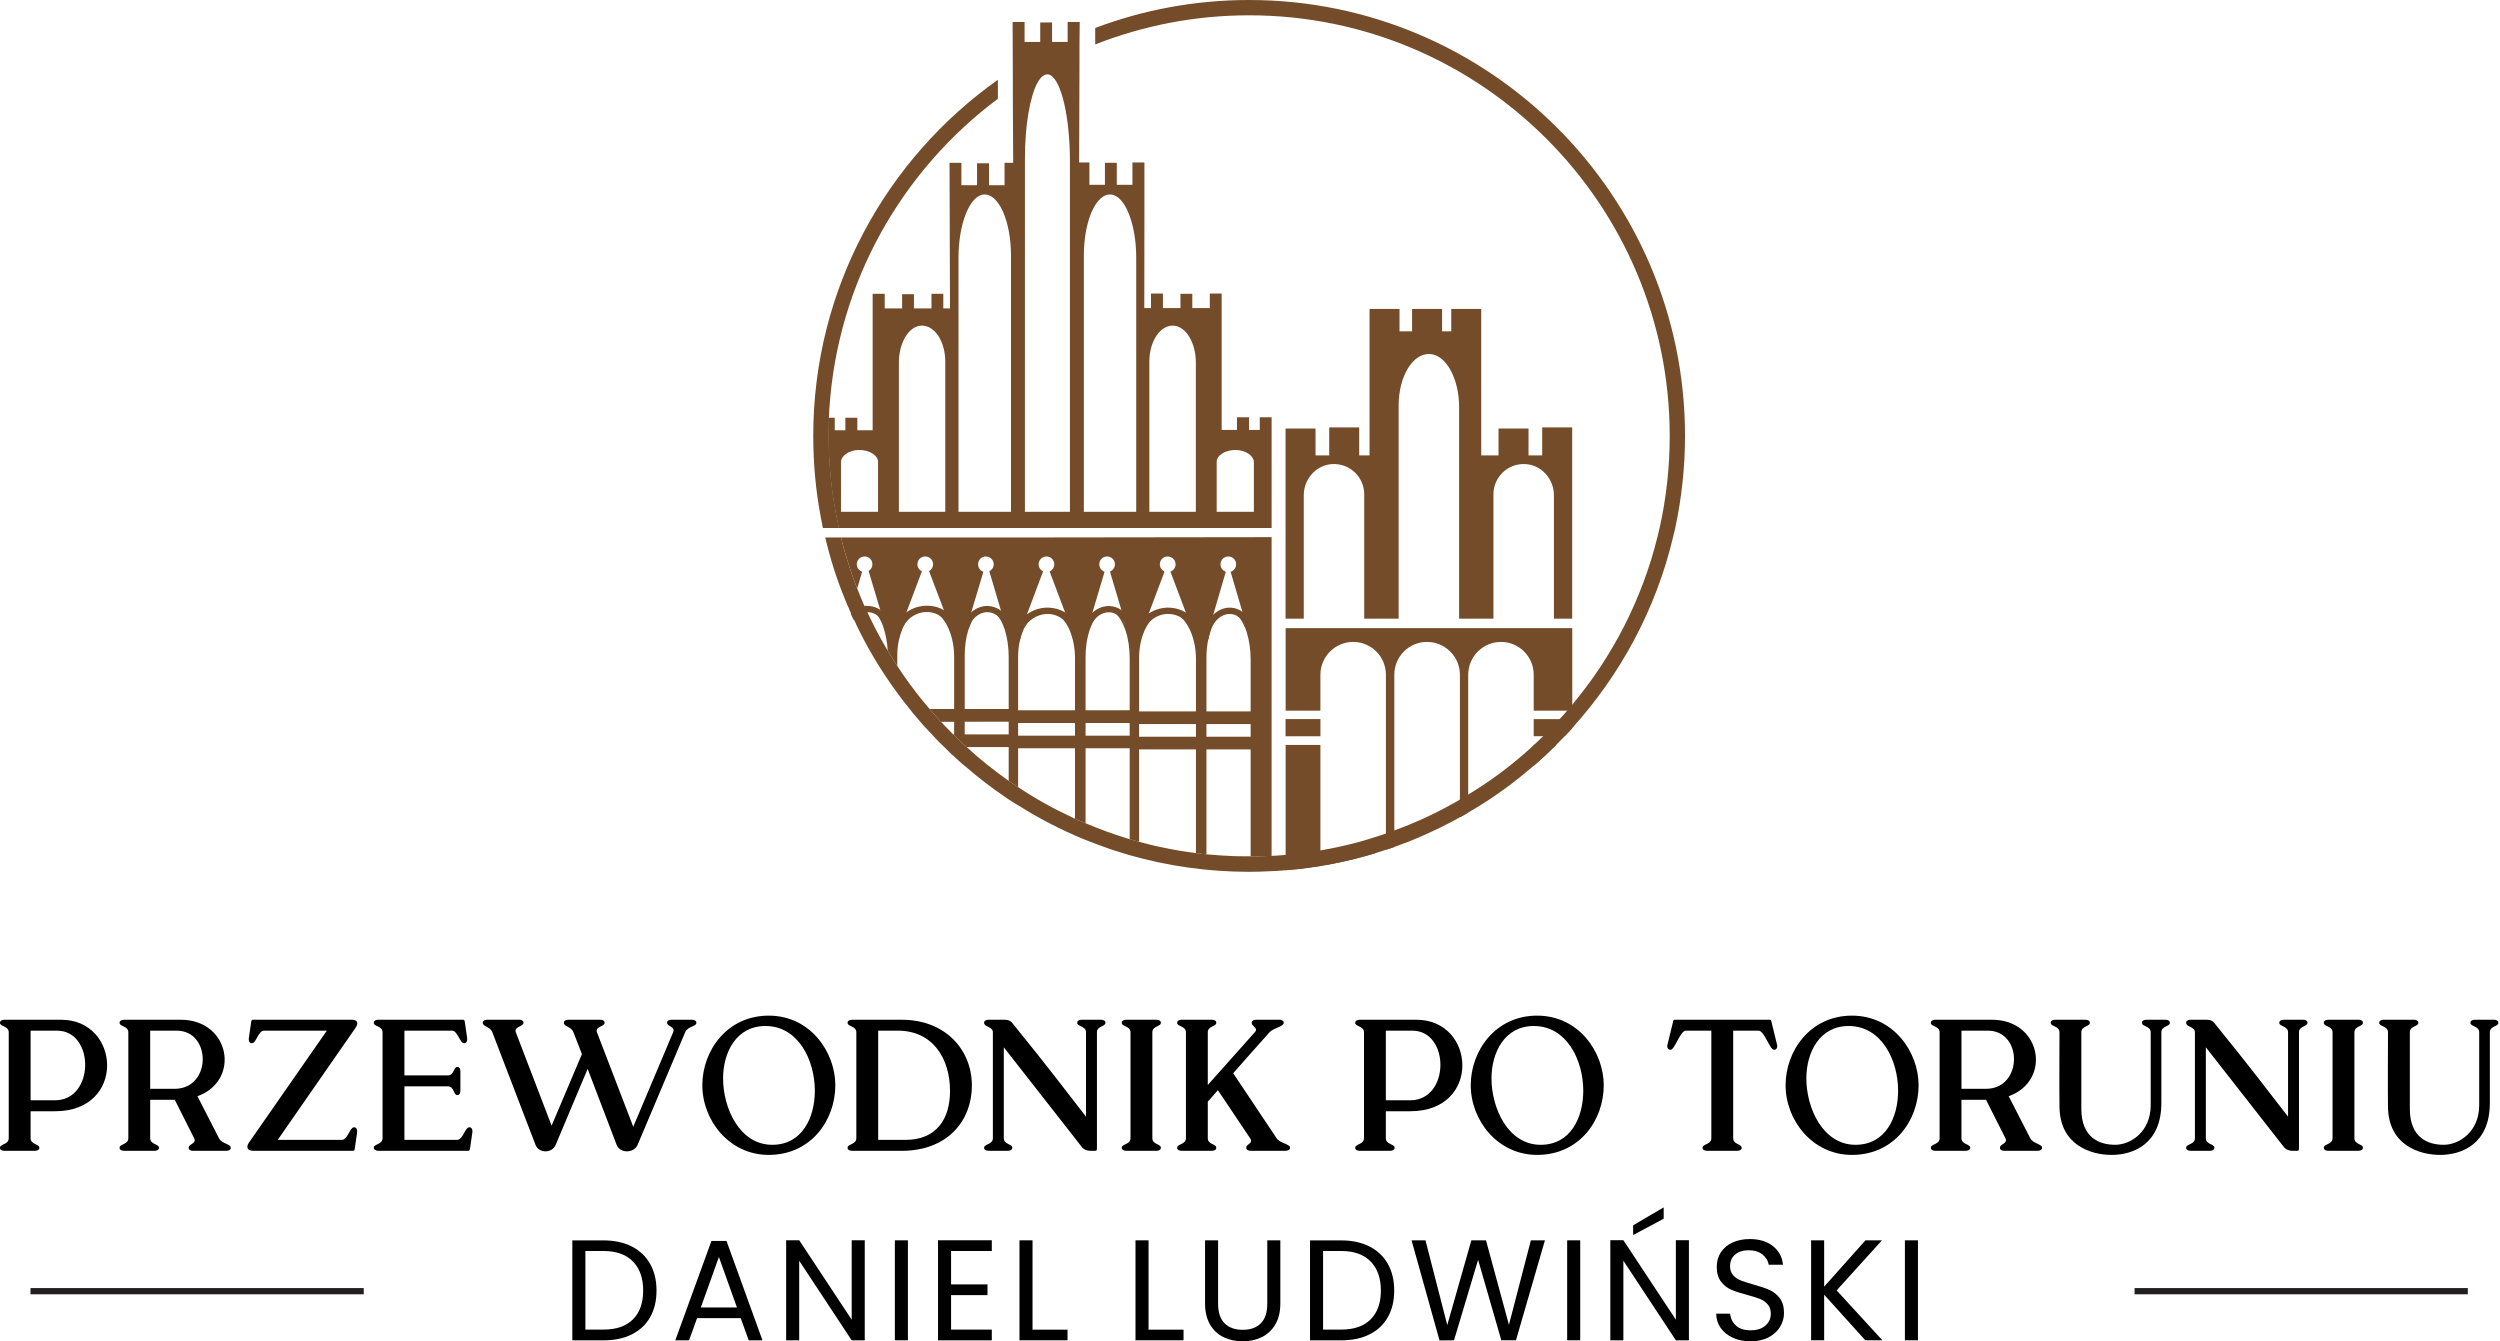 <svg width="315" height="169" viewBox="0 0 315 169" fill="none" xmlns="http://www.w3.org/2000/svg">
<path d="M183.95 100.744C184.298 100.54 184.646 100.338 184.994 100.12C187.546 98.582 189.953 96.813 192.172 94.869V97.393C189.924 99.249 187.531 100.917 184.994 102.382C184.646 102.585 184.297 102.787 183.95 102.977C183.935 102.991 183.921 102.991 183.906 103.006V100.772C183.921 100.758 183.935 100.758 183.95 100.744ZM183.95 100.744C184.298 100.54 184.646 100.338 184.994 100.12C187.546 98.582 189.953 96.813 192.172 94.869V97.393C189.924 99.249 187.531 100.917 184.994 102.382C184.646 102.585 184.297 102.787 183.95 102.977C183.935 102.991 183.921 102.991 183.906 103.006V100.772C183.921 100.758 183.935 100.758 183.95 100.744ZM125.732 10.053V12.446C113.65 21.467 105.528 35.55 104.499 51.519C104.485 51.881 104.47 52.244 104.441 52.636C104.412 53.375 104.397 54.144 104.397 54.927C104.397 58.668 104.789 62.338 105.543 65.862C105.587 66.08 105.631 66.312 105.689 66.529H103.702C103.688 66.471 103.673 66.399 103.659 66.326C103.63 66.181 103.601 66.022 103.558 65.862C103.485 65.572 103.441 65.253 103.383 64.963C102.774 61.7 102.47 58.349 102.47 54.926C102.468 36.406 111.663 20.016 125.732 10.053ZM105.963 67.719C106.427 69.604 107.007 71.446 107.66 73.259C107.777 73.549 107.893 73.839 108.008 74.143C108.153 74.52 108.299 74.883 108.458 75.274L108.559 75.507C108.689 75.797 108.806 76.073 108.907 76.333C108.921 76.362 108.936 76.377 108.936 76.405C108.979 76.478 109.008 76.536 109.037 76.609C109.124 76.797 109.211 76.971 109.299 77.16C109.995 78.653 110.749 80.119 111.59 81.54C111.678 81.699 111.765 81.844 111.852 81.974C112.142 82.482 112.461 82.989 112.78 83.497C112.867 83.627 112.968 83.773 113.055 83.903C114.027 85.412 115.086 86.847 116.217 88.24C116.506 88.602 116.826 88.965 117.13 89.328C117.276 89.502 117.421 89.675 117.565 89.835C117.884 90.198 118.218 90.575 118.566 90.938C118.725 91.112 118.871 91.285 119.03 91.445C119.378 91.808 119.74 92.171 120.103 92.533C120.495 92.91 120.871 93.302 121.278 93.664C121.452 93.824 121.626 93.984 121.8 94.128C123.381 95.593 125.063 96.927 126.818 98.189C126.905 98.248 127.006 98.32 127.094 98.378C127.398 98.581 127.703 98.799 128.007 99.002C128.108 99.06 128.196 99.118 128.283 99.176C130.473 100.641 132.765 101.917 135.186 103.034C135.273 103.077 135.36 103.121 135.447 103.164C135.796 103.309 136.158 103.469 136.506 103.628C136.594 103.657 136.695 103.7 136.782 103.729C138.508 104.455 140.263 105.107 142.046 105.644C142.163 105.673 142.25 105.716 142.336 105.731C142.641 105.818 142.945 105.905 143.25 105.992C143.337 106.006 143.424 106.05 143.525 106.065C144.468 106.326 145.425 106.572 146.397 106.761C147.804 107.065 149.24 107.312 150.69 107.486C151.125 107.544 151.575 107.587 152.01 107.645C153.098 107.747 154.186 107.82 155.288 107.863C155.984 107.906 156.681 107.906 157.391 107.906C158.246 107.906 159.088 107.892 159.943 107.848C160.045 107.848 160.132 107.834 160.219 107.834C160.451 107.819 160.669 107.819 160.9 107.805C161.263 107.776 161.626 107.747 161.988 107.718C163.468 107.587 164.932 107.399 166.368 107.152C168.065 106.861 169.733 106.499 171.357 106.05C172.096 105.832 172.822 105.629 173.547 105.382C173.91 105.281 174.257 105.15 174.606 105.035H174.62C174.721 105.006 174.808 104.962 174.895 104.933C175.157 104.846 175.417 104.745 175.679 104.643C178.173 103.729 180.567 102.641 182.858 101.365C183.206 101.177 183.554 100.988 183.902 100.77C183.916 100.756 183.931 100.756 183.945 100.741C184.293 100.538 184.641 100.335 184.989 100.117C187.541 98.579 189.949 96.81 192.168 94.867C192.53 94.547 192.893 94.229 193.241 93.895C193.27 93.881 193.299 93.852 193.328 93.823C193.705 93.475 194.082 93.112 194.445 92.75C194.546 92.663 194.633 92.576 194.734 92.474C195.082 92.112 195.445 91.749 195.793 91.386H195.807C196.04 91.125 196.286 90.879 196.518 90.603C196.619 90.502 196.721 90.386 196.822 90.269C196.88 90.226 196.938 90.153 197.011 90.066C197.17 89.892 197.315 89.719 197.475 89.529C197.692 89.297 197.895 89.05 198.099 88.79C203.161 82.742 206.902 75.519 208.846 67.629C208.933 67.252 209.02 66.89 209.107 66.527C209.949 62.785 210.383 58.898 210.383 54.924C210.383 25.7 186.598 1.929 157.388 1.929C150.557 1.929 144.016 3.234 137.996 5.598V3.524C144.03 1.247 150.571 0 157.388 0C187.671 0 212.313 24.627 212.313 54.925C212.313 58.913 211.878 62.786 211.08 66.528C210.993 66.905 210.905 67.267 210.818 67.63C208.657 76.753 204.19 84.991 198.099 91.735C197.794 92.084 197.475 92.416 197.156 92.75C197.113 92.808 197.055 92.851 197.011 92.909C196.706 93.229 196.402 93.533 196.097 93.838C195.169 94.766 194.226 95.636 193.24 96.492C192.892 96.796 192.53 97.101 192.167 97.391C189.919 99.248 187.526 100.915 184.988 102.38C184.64 102.583 184.292 102.786 183.944 102.975C183.93 102.989 183.915 102.989 183.901 103.004C183.553 103.192 183.205 103.381 182.857 103.57C181.943 104.049 181.015 104.513 180.072 104.933C179.231 105.325 178.361 105.702 177.476 106.05C176.881 106.283 176.272 106.5 175.678 106.718C175.315 106.848 174.968 106.964 174.619 107.065C174.286 107.196 173.938 107.298 173.604 107.399C169.877 108.559 165.99 109.327 161.987 109.647C161.624 109.69 161.261 109.705 160.899 109.734C160.666 109.748 160.449 109.763 160.217 109.763C160.13 109.777 160.043 109.777 159.942 109.777C159.086 109.82 158.245 109.849 157.389 109.849C152.154 109.849 147.077 109.11 142.262 107.732C141.116 107.398 139.971 107.035 138.854 106.615C138.158 106.368 137.462 106.107 136.78 105.831C136.679 105.802 136.592 105.759 136.505 105.715C136.157 105.57 135.794 105.411 135.446 105.28C135.359 105.222 135.272 105.193 135.185 105.15C132.777 104.091 130.485 102.859 128.281 101.466C128.194 101.422 128.107 101.365 128.006 101.307C127.701 101.104 127.397 100.915 127.092 100.727C127.005 100.655 126.904 100.597 126.816 100.539C124.974 99.291 123.219 97.957 121.552 96.492C121.451 96.434 121.364 96.347 121.276 96.275C120.914 95.956 120.566 95.651 120.218 95.318C120.13 95.231 120.043 95.144 119.928 95.072C119.623 94.767 119.29 94.448 118.985 94.129C118.594 93.766 118.231 93.404 117.883 93.041C117.724 92.867 117.565 92.707 117.419 92.533C117.072 92.185 116.738 91.808 116.39 91.445C116.244 91.286 116.114 91.112 115.955 90.938C115.636 90.575 115.331 90.198 115.012 89.835C114.896 89.676 114.751 89.502 114.62 89.328C114.316 88.965 114.04 88.602 113.75 88.24C113.517 87.92 113.271 87.616 113.054 87.297C112.966 87.181 112.865 87.05 112.778 86.92C112.459 86.499 112.169 86.05 111.864 85.615C111.763 85.47 111.676 85.353 111.589 85.209C110.08 82.946 108.746 80.568 107.601 78.073C107.543 77.972 107.485 77.856 107.441 77.755C107.398 77.668 107.354 77.566 107.311 77.464C107.282 77.406 107.253 77.363 107.239 77.305C107.196 77.233 107.167 77.16 107.138 77.073C107.109 77 107.065 76.942 107.036 76.869C107.007 76.768 106.949 76.652 106.92 76.551C106.862 76.449 106.804 76.347 106.775 76.26C105.745 73.838 104.89 71.343 104.237 68.762C104.193 68.588 104.149 68.414 104.106 68.24C104.063 68.066 104.019 67.891 103.976 67.718H105.963V67.719Z" fill="#754C29"/>
<path d="M196.524 90.613C196.292 90.889 196.045 91.135 195.813 91.396H195.799C195.451 91.759 195.088 92.122 194.74 92.484C194.639 92.586 194.552 92.673 194.451 92.76H193.247V90.613H196.524ZM193.333 93.833C193.304 93.862 193.275 93.891 193.246 93.905V93.833H193.333ZM196.524 90.613C196.292 90.889 196.045 91.135 195.813 91.396H195.799C195.451 91.759 195.088 92.122 194.74 92.484C194.639 92.586 194.552 92.673 194.451 92.76H193.247V90.613H196.524ZM193.333 93.833C193.304 93.862 193.275 93.891 193.246 93.905V93.833H193.333ZM196.524 90.613C196.292 90.889 196.045 91.135 195.813 91.396H195.799C195.451 91.759 195.088 92.122 194.74 92.484C194.639 92.586 194.552 92.673 194.451 92.76H193.247V90.613H196.524ZM193.333 93.833C193.304 93.862 193.275 93.891 193.246 93.905V93.833H193.333ZM196.524 90.613C196.292 90.889 196.045 91.135 195.813 91.396H195.799C195.451 91.759 195.088 92.122 194.74 92.484C194.639 92.586 194.552 92.673 194.451 92.76H193.247V90.613H196.524ZM193.333 93.833C193.304 93.862 193.275 93.891 193.246 93.905V93.833H193.333ZM196.524 90.613C196.292 90.889 196.045 91.135 195.813 91.396H195.799C195.451 91.759 195.088 92.122 194.74 92.484C194.639 92.586 194.552 92.673 194.451 92.76H193.247V90.613H196.524ZM193.333 93.833C193.304 93.862 193.275 93.891 193.246 93.905V93.833H193.333ZM196.524 90.613C196.292 90.889 196.045 91.135 195.813 91.396H195.799C195.451 91.759 195.088 92.122 194.74 92.484C194.639 92.586 194.552 92.673 194.451 92.76H193.247V90.613H196.524ZM193.333 93.833C193.304 93.862 193.275 93.891 193.246 93.905V93.833H193.333ZM198.105 79.141V89.54H193.246V85.015C193.246 82.738 191.404 80.882 189.127 80.882C186.85 80.882 184.993 82.738 184.993 85.015V102.39C184.646 102.593 184.297 102.796 183.949 102.985V85.015C183.949 82.738 182.078 80.882 179.801 80.882C177.524 80.882 175.682 82.738 175.682 85.015V106.727C175.319 106.857 174.971 106.973 174.623 107.075V85.015C174.623 82.738 172.781 80.882 170.504 80.882C168.227 80.882 166.37 82.738 166.37 85.015V89.54H161.99V79.141H198.105ZM193.246 93.905V93.833H193.333C193.304 93.862 193.275 93.891 193.246 93.905ZM195.813 91.396H195.799C195.45 91.758 195.087 92.121 194.74 92.484C194.638 92.585 194.551 92.672 194.45 92.759H193.246V90.612H196.524C196.292 90.889 196.045 91.135 195.813 91.396ZM193.333 93.833C193.304 93.862 193.275 93.891 193.246 93.905V93.833H193.333ZM196.524 90.613C196.292 90.889 196.045 91.135 195.813 91.396H195.799C195.451 91.759 195.088 92.122 194.74 92.484C194.639 92.586 194.552 92.673 194.451 92.76H193.247V90.613H196.524ZM193.333 93.833C193.304 93.862 193.275 93.891 193.246 93.905V93.833H193.333ZM196.524 90.613C196.292 90.889 196.045 91.135 195.813 91.396H195.799C195.451 91.759 195.088 92.122 194.74 92.484C194.639 92.586 194.552 92.673 194.451 92.76H193.247V90.613H196.524ZM193.333 93.833C193.304 93.862 193.275 93.891 193.246 93.905V93.833H193.333ZM196.524 90.613C196.292 90.889 196.045 91.135 195.813 91.396H195.799C195.451 91.759 195.088 92.122 194.74 92.484C194.639 92.586 194.552 92.673 194.451 92.76H193.247V90.613H196.524ZM193.333 93.833C193.304 93.862 193.275 93.891 193.246 93.905V93.833H193.333ZM196.524 90.613C196.292 90.889 196.045 91.135 195.813 91.396H195.799C195.451 91.759 195.088 92.122 194.74 92.484C194.639 92.586 194.552 92.673 194.451 92.76H193.247V90.613H196.524ZM166.371 93.862V107.408H173.608C169.88 108.568 165.993 109.337 161.99 109.656V93.862H166.371ZM193.333 93.833C193.304 93.862 193.275 93.891 193.246 93.905V93.833H193.333ZM196.524 90.613C196.292 90.889 196.045 91.135 195.813 91.396H195.799C195.451 91.759 195.088 92.122 194.74 92.484C194.639 92.586 194.552 92.673 194.451 92.76H193.247V90.613H196.524ZM193.521 93.833L195.828 93.847H196.103C195.175 94.775 194.232 95.645 193.246 96.501V93.832H193.521V93.833ZM198.105 90.613V91.744C197.8 92.093 197.481 92.425 197.162 92.759H193.246V90.612H198.105V90.613Z" fill="#754C29"/>
<path d="M166.375 90.606H161.979V92.769H166.375V90.606Z" fill="#754C29"/>
<path d="M165.759 53.991V57.378H167.48V53.85H171.26V57.378H172.561V38.926H176.34V41.747H177.92V38.926H181.7V41.747H182.858V38.926H186.637V57.378H188.814V53.991H192.594V57.378H194.315V53.85H198.095V77.954H195.793V62.397C195.793 60.339 194.21 58.563 192.155 58.472C189.972 58.378 188.174 60.119 188.174 62.279V77.954H183.847V51.283C183.847 47.785 182.267 44.763 180.212 44.609C178.029 44.445 176.23 47.407 176.23 51.082V77.955H171.891V62.28C171.891 60.12 170.092 58.379 167.91 58.473C165.854 58.564 164.274 60.34 164.274 62.398V77.955H161.981V53.992H165.759V53.991Z" fill="#754C29"/>
<path d="M128.008 67.723L160.221 67.68V107.84C160.134 107.84 160.047 107.854 159.945 107.854C159.09 107.898 158.248 107.913 157.393 107.913C156.682 107.913 155.986 107.913 155.29 107.869H157.581V94.424H152.012V107.652C151.577 107.594 151.128 107.551 150.692 107.493V94.425H143.527V106.072C143.426 106.057 143.339 106.014 143.252 106C142.947 105.913 142.643 105.825 142.338 105.738V94.281H136.783V103.737C136.696 103.708 136.595 103.665 136.508 103.636C136.16 103.476 135.797 103.317 135.449 103.172V94.281H128.284V99.183C128.197 99.125 128.11 99.067 128.008 99.008C127.704 98.805 127.399 98.588 127.095 98.384V94.134H121.801C121.627 93.989 121.454 93.829 121.279 93.67C120.873 93.308 120.496 92.916 120.104 92.539H120.22V90.943H118.567C118.219 90.581 117.886 90.204 117.567 89.841C117.421 89.682 117.276 89.508 117.132 89.333H120.221V82.778C120.221 81.545 119.989 80.297 119.554 79.297C119.525 79.239 119.511 79.18 119.482 79.137L119.468 79.123C119.454 79.079 119.439 79.051 119.424 79.007C119.163 78.456 118.844 77.992 118.496 77.644C117.988 77.093 117.408 76.788 116.799 76.744C115.842 76.672 114.928 77.237 114.246 78.282C114.231 78.311 114.203 78.34 114.174 78.369C114.044 78.572 113.928 78.775 113.811 79.007C113.797 79.05 113.782 79.065 113.768 79.094C113.725 79.166 113.71 79.224 113.696 79.297C113.275 80.269 113.058 81.415 113.058 82.589V83.91C112.971 83.779 112.87 83.634 112.782 83.504C112.464 82.996 112.144 82.489 111.855 81.981C111.797 80.995 111.622 80.037 111.362 79.211C111.304 78.994 111.231 78.79 111.144 78.602L111.126 78.571V78.542C110.967 78.18 110.807 77.875 110.633 77.614L110.618 77.6C110.198 77.005 109.719 76.657 109.212 76.614H109.038C109.009 76.541 108.979 76.483 108.936 76.41C108.936 76.381 108.922 76.367 108.907 76.338C109.023 76.338 109.125 76.324 109.227 76.338C109.27 76.338 109.328 76.353 109.372 76.367C109.894 76.439 110.373 76.788 110.779 77.353C110.982 77.658 111.184 78.02 111.359 78.441L111.388 78.455L110.909 76.845L109.444 71.943C109.749 71.769 109.937 71.436 109.923 71.059C109.909 70.508 109.444 70.087 108.908 70.116C108.357 70.13 107.936 70.595 107.951 71.146C107.98 71.552 108.256 71.9 108.633 72.031L108.009 74.148C107.892 73.844 107.776 73.553 107.661 73.264C107.008 71.451 106.428 69.609 105.964 67.724L128.008 67.723ZM126.123 76.947L124.658 71.987C124.978 71.813 125.209 71.48 125.209 71.103C125.209 70.552 124.76 70.117 124.224 70.117C123.672 70.117 123.238 70.552 123.238 71.103C123.238 71.538 123.513 71.9 123.905 72.045L122.382 77.151V77.165L121.831 79.036C122.048 78.47 122.266 77.992 122.541 77.6C123.078 76.817 123.76 76.425 124.471 76.469C125.037 76.527 125.559 76.875 126.008 77.499C126.226 77.79 126.429 78.137 126.603 78.558L126.125 76.962V76.947H126.123ZM134.201 77.165L132.258 72.016V72.001C132.606 71.842 132.838 71.494 132.838 71.102C132.838 70.551 132.403 70.116 131.852 70.116C131.315 70.116 130.866 70.551 130.866 71.102C130.866 71.494 131.099 71.827 131.432 71.987L129.402 77.396L128.749 79.122C128.981 78.629 129.242 78.223 129.517 77.875C130.227 77.005 131.113 76.556 132.055 76.613C132.839 76.685 133.564 77.121 134.202 77.875C134.478 78.223 134.739 78.658 134.957 79.151L134.202 77.179L134.201 77.165ZM140.482 71.102C140.482 70.551 140.032 70.116 139.496 70.116C138.945 70.116 138.51 70.551 138.51 71.102C138.51 71.537 138.785 71.899 139.177 72.045L137.639 77.208V77.222L137.059 79.18L137.088 79.165C137.277 78.615 137.523 78.136 137.785 77.744C138.336 76.961 138.989 76.555 139.713 76.613C140.264 76.656 140.786 77.034 141.236 77.643C141.439 77.889 141.599 78.194 141.744 78.527C141.773 78.585 141.802 78.629 141.831 78.687L141.294 76.874L139.858 72.015C140.221 71.87 140.482 71.509 140.482 71.102ZM148.125 71.102C148.125 70.551 147.675 70.116 147.124 70.116C146.588 70.116 146.138 70.551 146.138 71.102C146.138 71.494 146.384 71.841 146.733 72.016L144.746 77.295V77.309L144.007 79.253C144.21 78.789 144.471 78.368 144.746 78.019C145.457 77.149 146.356 76.699 147.285 76.743C148.068 76.815 148.807 77.251 149.431 78.005C149.707 78.368 149.982 78.803 150.215 79.297L149.417 77.179L147.474 72.03C147.85 71.885 148.125 71.523 148.125 71.102ZM156.537 77.078L155.058 72.045C155.464 71.914 155.754 71.537 155.754 71.102C155.754 70.551 155.319 70.116 154.768 70.116C154.217 70.116 153.782 70.551 153.782 71.102C153.782 71.537 154.058 71.899 154.449 72.045L152.869 77.454L152.318 79.326C152.506 78.746 152.752 78.282 153.014 77.875C153.565 77.092 154.247 76.7 154.942 76.744C155.493 76.802 156.015 77.165 156.465 77.774C156.697 78.078 156.886 78.427 157.06 78.818L156.552 77.092L156.537 77.078ZM152.012 92.829H157.581V91.233H152.012V92.829ZM152.012 89.638H157.581V83.068C157.581 81.835 157.393 80.632 157.073 79.616C157.001 79.413 156.928 79.224 156.856 79.007L156.813 78.993V78.964C156.609 78.485 156.392 78.093 156.131 77.789C155.769 77.325 155.348 77.064 154.927 77.034C154.13 76.962 153.376 77.6 152.825 78.775C152.81 78.804 152.796 78.818 152.781 78.847C152.723 79.006 152.65 79.165 152.592 79.34C152.592 79.355 152.578 79.384 152.578 79.398L152.564 79.427C152.535 79.499 152.521 79.543 152.506 79.615C152.434 79.819 152.376 80.021 152.318 80.239C152.303 80.253 152.303 80.268 152.303 80.297C152.289 80.385 152.26 80.472 152.245 80.559C152.086 81.284 152.013 82.067 152.013 82.894V89.638H152.012ZM143.527 92.829H150.692V91.233H143.527V92.829ZM143.527 89.638H150.692V83.068C150.692 81.835 150.46 80.588 150.025 79.573C149.996 79.515 149.982 79.472 149.953 79.413V79.399C149.938 79.356 149.909 79.327 149.894 79.298C149.648 78.79 149.358 78.356 149.053 77.993C149.024 77.964 148.995 77.95 148.981 77.935C148.473 77.384 147.879 77.064 147.27 77.035C146.399 76.963 145.559 77.427 144.891 78.311C144.877 78.311 144.862 78.326 144.862 78.341C144.645 78.616 144.457 78.936 144.282 79.298C144.268 79.327 144.253 79.356 144.224 79.399C144.21 79.443 144.18 79.516 144.166 79.574C143.745 80.545 143.528 81.691 143.528 82.895V89.638H143.527ZM136.783 92.698H142.338V91.102H136.783V92.698ZM136.783 89.493H142.338V82.923C142.338 81.69 142.164 80.487 141.83 79.486C141.758 79.268 141.685 79.065 141.598 78.877L141.583 78.862V78.819C141.322 78.224 141.032 77.76 140.712 77.442C140.698 77.428 140.698 77.428 140.698 77.428C140.38 77.109 140.031 76.92 139.668 76.891C139.03 76.833 138.392 77.268 137.884 78.109C137.681 78.413 137.508 78.79 137.362 79.211C137.348 79.225 137.348 79.24 137.348 79.254L137.319 79.297C137.305 79.341 137.276 79.413 137.261 79.486C136.942 80.457 136.782 81.574 136.782 82.749V89.493H136.783ZM128.284 92.698H135.449V91.102H128.284V92.698ZM128.284 89.493H135.449V82.923C135.449 81.69 135.216 80.457 134.782 79.428C134.767 79.385 134.738 79.326 134.723 79.268L134.694 79.254C134.68 79.225 134.68 79.182 134.665 79.153C134.477 78.776 134.274 78.443 134.041 78.152C133.461 77.398 132.765 76.948 132.04 76.89C130.981 76.818 129.966 77.499 129.255 78.775C129.183 78.892 129.11 79.022 129.052 79.152C129.037 79.181 129.008 79.224 128.993 79.253C128.979 79.311 128.95 79.355 128.921 79.428C128.776 79.775 128.646 80.153 128.545 80.559C128.37 81.24 128.283 81.98 128.283 82.749V89.493H128.284ZM121.555 92.538H127.095V90.942H121.555V92.538ZM121.555 89.333H127.095V82.778C127.095 81.545 126.921 80.356 126.602 79.341C126.53 79.137 126.457 78.92 126.37 78.731L126.355 78.716V78.688C126.21 78.34 126.051 78.049 125.877 77.803V77.789C125.456 77.151 124.963 76.803 124.441 76.745C123.745 76.673 123.048 77.195 122.527 78.151C122.512 78.165 122.512 78.18 122.497 78.195C122.367 78.456 122.251 78.746 122.135 79.065C122.106 79.079 122.106 79.094 122.106 79.123L122.092 79.137C122.078 79.21 122.048 79.267 122.019 79.341C121.715 80.298 121.556 81.429 121.556 82.589V89.333H121.555ZM114.289 77.745C114.985 76.874 115.884 76.41 116.812 76.469C117.61 76.527 118.335 76.976 118.944 77.745C119.249 78.093 119.51 78.513 119.727 78.992L118.93 76.889V76.875L117.059 71.958C117.378 71.784 117.581 71.436 117.567 71.059C117.538 70.508 117.088 70.087 116.537 70.116C116 70.13 115.565 70.595 115.594 71.146C115.608 71.523 115.841 71.827 116.16 71.987L114.216 77.136L113.52 78.979C113.752 78.513 113.983 78.093 114.289 77.745Z" fill="#754C29"/>
<path d="M104.44 52.638C104.411 53.377 104.397 54.146 104.397 54.929C104.397 58.67 104.789 62.34 105.543 65.864C105.586 66.082 105.63 66.314 105.688 66.531H103.702C103.687 66.473 103.673 66.401 103.658 66.328V52.637H104.44V52.638Z" fill="#754C29"/>
<path d="M104.44 52.635H105.18V54.216H106.514V52.635H108.023V54.216H109.952V37.015H111.475V38.857H113.665V37.073H115.158V38.857H117.363V37.015H118.857V38.857H119.698L119.64 20.51H121.134V23.338H123.107V20.569H124.615V23.338H126.573V20.51H127.661L127.617 12.389V10.069L127.588 2.773H129.097V5.283H131.07V2.832H132.563V5.283H134.522V2.773H136.044L136.015 5.543V7.646L135.972 20.467H137.263V23.281H139.221V20.511H140.715V23.281H142.687V20.467H144.196V28.067L144.182 38.814H145.023V36.987H146.532V38.814H148.737V37.016H150.23V38.814H152.435V36.987H153.929V54.173H155.858V52.578H157.38V54.173H158.73V52.578H160.223V66.531H105.69C105.632 66.313 105.589 66.081 105.545 65.863C104.79 62.339 104.399 58.669 104.399 54.928C104.397 54.144 104.411 53.374 104.44 52.635ZM153.303 64.47C153.303 64.485 153.303 64.485 153.303 64.485H157.987C157.987 64.485 157.987 64.485 157.987 64.47V58.248C157.987 57.45 157.001 56.739 155.753 56.696C154.419 56.667 153.302 57.363 153.302 58.19V64.47H153.303ZM144.818 64.47L144.833 64.485H150.664C150.678 64.485 150.678 64.47 150.678 64.47V45.688C150.678 43.236 149.46 41.133 147.879 41.032C146.211 40.931 144.818 42.976 144.818 45.557V64.47ZM136.566 64.455C136.566 64.469 136.566 64.484 136.566 64.484H143.15C143.164 64.484 143.164 64.469 143.164 64.455V32.446C143.164 28.284 141.787 24.687 140.003 24.513C138.102 24.324 136.566 27.834 136.566 32.2V64.455ZM129.14 64.441C129.14 64.47 129.14 64.485 129.14 64.485H134.782C134.811 64.485 134.811 64.47 134.811 64.441V20.306C134.811 14.911 133.767 10.226 132.346 9.472C132.288 9.414 132.187 9.385 132.099 9.385C131.621 9.298 131.157 9.66 130.751 10.371C129.794 12.082 129.141 15.737 129.141 19.972L129.14 64.441ZM120.771 64.455C120.771 64.469 120.771 64.484 120.771 64.484H127.356C127.385 64.484 127.385 64.469 127.385 64.455V32.2C127.385 27.834 125.818 24.324 123.919 24.513C122.15 24.687 120.771 28.284 120.771 32.446V64.455ZM113.259 64.484H119.104V45.557C119.104 42.976 117.727 40.931 116.044 41.032C114.463 41.133 113.259 43.237 113.259 45.688V64.484ZM105.963 64.47C105.963 64.485 105.963 64.485 105.963 64.485H110.618C110.618 64.485 110.633 64.485 110.633 64.47V58.19C110.633 57.363 109.516 56.667 108.182 56.696C106.92 56.739 105.963 57.45 105.963 58.248V64.47Z" fill="#754C29"/>
<path d="M151.491 80.495L152.245 80.553H152.274C152.274 80.466 152.288 80.379 152.303 80.292C152.303 80.263 152.303 80.249 152.317 80.234C152.389 79.726 152.55 79.248 152.781 78.841C152.795 78.812 152.81 78.798 152.825 78.769C153.347 77.869 154.189 77.304 155.073 77.362C155.465 77.391 155.827 77.537 156.132 77.783C156.842 78.276 157.336 79.248 157.379 80.365L158.163 80.336C158.104 78.943 157.481 77.74 156.553 77.087L156.539 77.073C156.118 76.782 155.639 76.594 155.117 76.565C154.291 76.507 153.507 76.855 152.869 77.45C152.114 78.16 151.592 79.262 151.491 80.495Z" fill="#754C29"/>
<path d="M142.73 80.493L143.745 80.551C143.832 79.681 144.253 78.898 144.862 78.332C144.862 78.318 144.876 78.303 144.891 78.303C145.544 77.679 146.428 77.302 147.356 77.361C147.951 77.39 148.516 77.593 148.98 77.926C148.994 77.941 149.023 77.956 149.052 77.984C149.778 78.521 150.271 79.377 150.329 80.363L151.344 80.334C151.271 78.999 150.517 77.839 149.414 77.172C148.834 76.824 148.152 76.606 147.413 76.563C146.441 76.52 145.512 76.795 144.744 77.288V77.302C143.888 77.839 143.235 78.651 142.917 79.609C142.859 79.768 142.815 79.942 142.786 80.13C142.759 80.247 142.745 80.377 142.73 80.493Z" fill="#754C29"/>
<path d="M136.189 80.285L136.987 80.343C137.059 79.459 137.393 78.675 137.886 78.095C138.408 77.471 139.105 77.109 139.83 77.153C140.134 77.167 140.425 77.269 140.7 77.414C140.7 77.414 140.7 77.414 140.714 77.428C141.135 77.66 141.483 78.037 141.744 78.516C141.991 78.98 142.15 79.546 142.179 80.155L142.788 80.126H142.977C142.962 79.952 142.948 79.778 142.918 79.604V79.59C142.744 78.401 142.135 77.414 141.294 76.863C140.874 76.573 140.395 76.399 139.888 76.37C139.061 76.312 138.278 76.631 137.64 77.197V77.211C136.842 77.907 136.291 79.023 136.189 80.285Z" fill="#754C29"/>
<path d="M127.545 80.496L128.546 80.554C128.618 79.9 128.864 79.277 129.256 78.769C129.937 77.87 131.025 77.305 132.157 77.363C132.882 77.406 133.535 77.681 134.042 78.146C134.681 78.668 135.086 79.466 135.145 80.365L136.145 80.336C136.073 78.988 135.319 77.827 134.202 77.174V77.16C133.622 76.813 132.955 76.609 132.215 76.565C131.185 76.507 130.199 76.827 129.401 77.392C128.546 77.987 127.907 78.871 127.646 79.901C127.632 79.974 127.617 80.046 127.603 80.119C127.574 80.234 127.56 80.364 127.545 80.496Z" fill="#754C29"/>
<path d="M120.888 80.275L121.685 80.333C121.743 79.506 122.048 78.752 122.498 78.186C122.512 78.172 122.512 78.157 122.527 78.143C123.064 77.475 123.774 77.084 124.528 77.142C125.036 77.171 125.514 77.403 125.877 77.78V77.794C126.457 78.345 126.834 79.187 126.878 80.144L127.603 80.115H127.675C127.675 80.042 127.661 79.969 127.646 79.897V79.883C127.545 78.636 126.965 77.563 126.123 76.953V76.939C125.673 76.605 125.137 76.402 124.571 76.359C123.759 76.3 123.006 76.605 122.382 77.142V77.156C121.627 77.809 121.076 78.809 120.917 79.984C120.917 80.013 120.917 80.056 120.903 80.085C120.902 80.144 120.888 80.216 120.888 80.275Z" fill="#754C29"/>
<path d="M112.331 80.25L113.331 80.308C113.404 79.583 113.708 78.901 114.173 78.364C114.202 78.335 114.231 78.306 114.245 78.277C114.926 77.523 115.913 77.059 116.943 77.117C117.523 77.146 118.045 77.335 118.495 77.639C119.307 78.161 119.858 79.075 119.93 80.12L120.902 80.091H120.931C120.931 80.061 120.931 80.018 120.917 79.989V79.975C120.816 78.656 120.047 77.524 118.93 76.886V76.871C118.364 76.553 117.712 76.35 117.016 76.32C115.986 76.277 115.014 76.582 114.217 77.133C113.404 77.684 112.795 78.496 112.491 79.439C112.433 79.656 112.375 79.889 112.346 80.135C112.346 80.177 112.331 80.206 112.331 80.25Z" fill="#754C29"/>
<path d="M107.196 77.335C107.254 77.451 107.298 77.552 107.356 77.669C107.399 77.77 107.443 77.872 107.486 77.958C107.515 78.016 107.529 78.059 107.558 78.118L107.601 78.074C108.051 77.537 108.616 77.189 109.24 77.16H109.298C109.356 77.146 109.414 77.146 109.487 77.146C109.791 77.16 110.082 77.262 110.342 77.421C110.356 77.421 110.356 77.421 110.356 77.421C110.444 77.479 110.531 77.537 110.618 77.596L110.633 77.61C110.894 77.813 111.126 78.088 111.3 78.407C111.343 78.479 111.387 78.567 111.416 78.654H111.43C111.633 79.088 111.764 79.596 111.793 80.147L112.344 80.133L112.576 80.119C112.562 79.887 112.547 79.655 112.489 79.437C112.503 79.423 112.489 79.423 112.489 79.423C112.286 78.292 111.692 77.363 110.908 76.841C110.908 76.827 110.894 76.827 110.894 76.827C110.488 76.566 110.024 76.392 109.531 76.363H109.371C109.226 76.363 109.067 76.377 108.936 76.406H108.893C108.269 76.508 107.704 76.827 107.24 77.306C107.225 77.306 107.21 77.32 107.196 77.335Z" fill="#754C29"/>
<path d="M79.604 157.057C80.609 157.568 81.381 158.301 81.917 159.252C82.453 160.204 82.721 161.324 82.721 162.613C82.721 163.903 82.453 165.02 81.917 165.966C81.381 166.911 80.609 167.634 79.604 168.134C78.598 168.634 77.409 168.884 76.035 168.884H72.114V156.289H76.035C77.409 156.288 78.598 156.545 79.604 157.057ZM79.758 166.236C80.613 165.375 81.04 164.167 81.04 162.612C81.04 161.046 80.609 159.824 79.748 158.944C78.887 158.065 77.65 157.625 76.035 157.625H73.759V167.528H76.035C77.662 167.528 78.902 167.097 79.758 166.236Z" fill="black"/>
<path d="M93.328 166.081H87.834L86.822 168.882H85.088L89.641 156.359H91.538L96.073 168.882H94.339L93.328 166.081ZM92.857 164.744L90.581 158.383L88.304 164.744H92.857Z" fill="black"/>
<path d="M108.958 168.882H107.313L100.7 158.854V168.882H99.055V156.27H100.7L107.313 166.28V156.27H108.958V168.882Z" fill="black"/>
<path d="M114.396 156.281V168.876H112.752V156.281H114.396Z" fill="black"/>
<path d="M119.836 157.624V161.835H124.425V163.19H119.836V167.527H124.968V168.883H118.191V156.27H124.967V157.625L119.836 157.624Z" fill="black"/>
<path d="M130.099 167.539H134.508V168.876H128.455V156.281H130.099V167.539Z" fill="black"/>
<path d="M144.717 167.539H149.126V168.876H143.073V156.281H144.717V167.539Z" fill="black"/>
<path d="M153.481 156.281V164.25C153.481 165.37 153.755 166.201 154.304 166.744C154.852 167.285 155.614 167.557 156.59 167.557C157.553 167.557 158.308 167.286 158.857 166.744C159.405 166.201 159.679 165.37 159.679 164.25V156.281H161.323V164.232C161.323 165.28 161.112 166.163 160.691 166.879C160.269 167.597 159.699 168.129 158.984 168.479C158.266 168.828 157.462 169.003 156.571 169.003C155.68 169.003 154.875 168.828 154.159 168.479C153.442 168.13 152.876 167.597 152.46 166.879C152.044 166.163 151.837 165.28 151.837 164.232V156.281H153.481Z" fill="black"/>
<path d="M172.554 157.057C173.559 157.568 174.331 158.301 174.867 159.252C175.403 160.204 175.671 161.324 175.671 162.613C175.671 163.903 175.402 165.02 174.867 165.966C174.331 166.911 173.559 167.634 172.554 168.134C171.548 168.634 170.358 168.884 168.985 168.884H165.063V156.289H168.985C170.358 156.288 171.548 156.545 172.554 157.057ZM172.707 166.236C173.562 165.375 173.99 164.167 173.99 162.612C173.99 161.046 173.559 159.824 172.698 158.944C171.836 158.065 170.599 157.625 168.984 157.625H166.708V167.528H168.984C170.611 167.528 171.852 167.097 172.707 166.236Z" fill="black"/>
<path d="M194.661 156.281L191.011 168.876H189.168L186.241 158.739L183.205 168.876L181.38 168.894L177.857 156.281H179.61L182.356 166.96L185.392 156.281H187.235L190.126 166.925L192.891 156.281H194.661Z" fill="black"/>
<path d="M199.107 156.281V168.876H197.463V156.281H199.107Z" fill="black"/>
<path d="M212.803 168.879H211.159L204.545 158.85V168.879H202.901V156.266H204.545L211.159 166.277V156.266H212.803V168.879ZM209.624 153.556L205.775 155.616V154.388L209.624 152.129V153.556Z" fill="black"/>
<path d="M218.36 168.564C217.704 168.269 217.188 167.859 216.815 167.335C216.442 166.812 216.248 166.206 216.237 165.52H217.989C218.05 166.11 218.293 166.607 218.721 167.01C219.148 167.415 219.772 167.616 220.591 167.616C221.375 167.616 221.992 167.419 222.443 167.028C222.895 166.636 223.121 166.134 223.121 165.519C223.121 165.037 222.989 164.645 222.723 164.344C222.459 164.043 222.127 163.814 221.73 163.657C221.332 163.501 220.796 163.332 220.121 163.151C219.29 162.934 218.624 162.718 218.124 162.5C217.624 162.283 217.197 161.944 216.842 161.479C216.486 161.016 216.309 160.392 216.309 159.609C216.309 158.922 216.483 158.314 216.832 157.784C217.182 157.253 217.673 156.844 218.305 156.555C218.938 156.266 219.663 156.121 220.482 156.121C221.663 156.121 222.629 156.416 223.383 157.006C224.135 157.597 224.56 158.38 224.657 159.356H222.85C222.789 158.875 222.536 158.45 222.091 158.082C221.645 157.714 221.055 157.531 220.32 157.531C219.633 157.531 219.073 157.709 218.639 158.064C218.205 158.419 217.989 158.916 217.989 159.554C217.989 160.012 218.118 160.386 218.377 160.674C218.636 160.963 218.956 161.183 219.335 161.334C219.714 161.484 220.248 161.656 220.934 161.849C221.766 162.078 222.434 162.303 222.94 162.526C223.445 162.749 223.88 163.092 224.241 163.556C224.603 164.02 224.783 164.649 224.783 165.444C224.783 166.059 224.62 166.638 224.295 167.179C223.969 167.722 223.488 168.161 222.849 168.499C222.21 168.836 221.458 169.005 220.591 169.005C219.76 169.006 219.017 168.859 218.36 168.564Z" fill="black"/>
<path d="M235.029 168.876L229.843 163.13V168.876H228.199V156.281H229.843V162.118L235.047 156.281H237.125L231.415 162.588L237.18 168.876H235.029Z" fill="black"/>
<path d="M241.661 156.281V168.876H240.017V156.281H241.661Z" fill="black"/>
<path d="M45.831 162.297H3.841V163.082H45.831V162.297Z" fill="#231F20"/>
<path d="M310.945 162.297H268.955V163.082H310.945V162.297Z" fill="#231F20"/>
<path d="M0.586 145.004C0.242 145.004 0 144.867 0 144.66V144.592C0 144.144 1.101 144.213 1.101 143.421V130.071C1.101 129.279 0 129.349 0 128.9V128.832C0 128.626 0.241 128.488 0.586 128.488H7.708C15.21 128.488 15.898 140.016 6.951 140.016H3.855V143.422C3.855 144.213 4.956 144.144 4.956 144.593V144.661C4.956 144.867 4.715 145.005 4.371 145.005H0.586V145.004ZM6.917 138.637C11.975 138.637 11.941 129.863 7.192 129.863H3.855V138.637H6.917Z" fill="black"/>
<path d="M15.655 145.004C15.312 145.004 15.07 144.867 15.07 144.66V144.592C15.07 144.144 16.171 144.213 16.171 143.421V130.071C16.171 129.279 15.07 129.349 15.07 128.9V128.832C15.07 128.626 15.311 128.488 15.655 128.488H22.778C29.006 128.488 30.348 136.162 24.877 138.123L27.595 143.422C27.939 144.111 29.074 144.144 29.074 144.593V144.661C29.074 144.867 28.833 145.005 28.49 145.005H24.326C24.016 145.005 23.775 144.867 23.775 144.661V144.593C23.775 144.145 24.808 144.076 24.464 143.422L22.02 138.571H18.924V143.422C18.924 144.213 20.025 144.144 20.025 144.593V144.661C20.025 144.867 19.784 145.005 19.44 145.005H15.655V145.004ZM21.986 137.193C26.701 137.193 26.666 129.863 22.262 129.863H18.924V137.193H21.986Z" fill="black"/>
<path d="M33.271 129.86C32.548 129.86 32.274 131.444 31.757 131.444H31.689C31.483 131.444 31.311 131.203 31.345 130.859L31.655 128.725C31.69 128.553 31.724 128.484 31.896 128.484H44.284C45.144 128.484 45.179 128.966 44.766 129.551L34.993 143.625H43.08C43.802 143.625 44.077 142.042 44.594 142.042H44.662C44.869 142.042 45.041 142.283 45.006 142.626L44.696 144.76C44.661 144.932 44.628 145.001 44.455 145.001C43.938 145.001 35.199 145.001 31.929 145.001C31.138 145.001 31 144.519 31.344 144.003L41.186 129.86H33.271Z" fill="black"/>
<path d="M50.957 136.88V143.624H57.598C58.32 143.624 58.596 142.041 59.112 142.041H59.181C59.387 142.041 59.559 142.282 59.525 142.626L59.215 144.759C59.181 144.931 59.147 145 58.974 145H47.687C47.344 145 47.102 144.863 47.102 144.656V144.588C47.102 144.14 48.203 144.21 48.203 143.418V130.067C48.203 129.276 47.102 129.345 47.102 128.896V128.828C47.102 128.622 47.343 128.484 47.687 128.484H58.32C58.492 128.484 58.526 128.553 58.561 128.725L58.871 130.859C58.905 131.203 58.733 131.444 58.527 131.444H58.458C57.942 131.444 57.667 129.86 56.944 129.86H50.957V135.503H56.428C57.219 135.503 57.15 134.436 57.598 134.436H57.666C57.873 134.436 58.01 134.677 58.01 134.987V137.396C58.01 137.739 57.873 137.981 57.666 137.981H57.598C57.15 137.981 57.219 136.88 56.428 136.88H50.957Z" fill="black"/>
<path d="M74.044 134.678L70.018 144.244C69.777 144.794 69.262 145.07 68.745 145.07C68.195 145.07 67.679 144.794 67.472 144.244L62.036 130.067C61.76 129.345 60.831 129.345 60.831 128.896V128.828C60.831 128.622 61.072 128.484 61.416 128.484H65.408C65.718 128.484 65.959 128.622 65.959 128.828V128.896C65.959 129.344 64.72 129.344 64.995 130.067L69.503 141.835L73.322 132.82L72.255 130.067C71.98 129.345 71.051 129.345 71.051 128.896V128.828C71.051 128.622 71.292 128.484 71.636 128.484H75.627C75.938 128.484 76.178 128.622 76.178 128.828V128.896C76.178 129.344 74.94 129.344 75.215 130.067L79.791 141.973L84.815 130.067C85.125 129.345 84.058 129.345 84.058 128.896V128.828C84.058 128.622 84.299 128.484 84.609 128.484H87.155C87.499 128.484 87.74 128.622 87.74 128.828V128.896C87.74 129.344 86.638 129.309 86.329 130.067L80.342 144.244C80.101 144.794 79.55 145.07 79 145.07C78.449 145.07 77.899 144.794 77.693 144.244L74.044 134.678Z" fill="black"/>
<path d="M105.251 136.743C105.251 141.148 102.189 145.518 96.856 145.518C91.866 145.518 88.494 141.148 88.494 136.743C88.494 132.373 91.625 127.969 96.856 127.969C102.12 127.969 105.251 132.579 105.251 136.743ZM96.442 129.276C92.761 129.276 91.109 132.614 91.109 135.883C91.109 139.599 93.173 144.245 97.302 144.245C101.087 144.245 102.67 140.804 102.67 137.432C102.67 133.612 100.606 129.276 96.442 129.276Z" fill="black"/>
<path d="M107.383 145.004C107.039 145.004 106.798 144.867 106.798 144.66V144.592C106.798 144.144 107.899 144.213 107.899 143.421V130.071C107.899 129.279 106.798 129.349 106.798 128.9V128.832C106.798 128.626 107.039 128.488 107.383 128.488C108.003 128.488 112.992 128.488 113.612 128.488C119.186 128.488 122.455 132.342 122.455 136.746C122.455 141.392 119.221 145.005 113.612 145.005H107.383V145.004ZM110.652 143.627H114.059C118.017 143.627 119.702 140.978 119.702 137.468C119.702 133.407 117.568 129.863 113.13 129.863H110.652V143.627Z" fill="black"/>
<path d="M124.002 128.896V128.828C124.002 128.622 124.243 128.484 124.587 128.484H126.48C126.858 128.484 127.236 128.519 127.546 128.897C132.433 134.919 133.912 136.949 136.837 140.7V130.068C136.837 129.276 135.735 129.345 135.735 128.897V128.829C135.735 128.623 135.976 128.485 136.32 128.485H138.729C139.039 128.485 139.279 128.623 139.279 128.829V128.897C139.279 129.345 138.213 129.276 138.213 130.068V144.726C138.213 144.932 138.144 145.002 137.972 145.002H137.386C137.008 145.002 136.63 144.864 136.389 144.623L126.479 131.961V143.419C126.479 144.21 127.546 144.141 127.546 144.589V144.658C127.546 144.864 127.305 145.002 126.995 145.002H124.586C124.243 145.002 124.001 144.864 124.001 144.658V144.589C124.001 144.142 125.102 144.211 125.102 143.419V130.068C125.103 129.344 124.002 129.413 124.002 128.896Z" fill="black"/>
<path d="M142.444 130.067C142.444 129.276 141.343 129.345 141.343 128.896V128.828C141.343 128.622 141.584 128.484 141.928 128.484H145.713C146.023 128.484 146.264 128.622 146.264 128.828V128.896C146.264 129.344 145.197 129.275 145.197 130.067V143.418C145.197 144.209 146.264 144.14 146.264 144.588V144.656C146.264 144.863 146.023 145 145.713 145H141.928C141.585 145 141.343 144.863 141.343 144.656V144.588C141.343 144.14 142.444 144.21 142.444 143.418V130.067Z" fill="black"/>
<path d="M149.428 130.067C149.428 129.276 148.327 129.345 148.327 128.896V128.828C148.327 128.622 148.568 128.484 148.913 128.484H152.698C153.008 128.484 153.248 128.622 153.248 128.828V128.896C153.248 129.344 152.181 129.275 152.181 130.067V136.708L158.1 130.067C158.616 129.516 157.721 129.345 157.721 128.896V128.828C157.721 128.622 157.962 128.484 158.271 128.484H161.162C161.506 128.484 161.747 128.622 161.747 128.828V128.896C161.747 129.344 160.474 129.516 159.957 130.067C158.443 131.753 156.895 133.508 155.381 135.228L160.852 143.418C161.3 144.072 162.538 144.14 162.538 144.589V144.657C162.538 144.863 162.297 145.001 161.953 145.001H157.584C157.274 145.001 157.033 144.863 157.033 144.657V144.589C157.033 144.141 157.962 144.072 157.515 143.418L153.454 137.363C153.041 137.844 152.594 138.326 152.181 138.808V143.419C152.181 144.21 153.248 144.141 153.248 144.589V144.658C153.248 144.864 153.007 145.002 152.698 145.002H148.913C148.569 145.002 148.327 144.864 148.327 144.658V144.589C148.327 144.142 149.428 144.211 149.428 143.419V130.067Z" fill="black"/>
<path d="M171.346 145.004C171.002 145.004 170.76 144.867 170.76 144.66V144.592C170.76 144.144 171.862 144.213 171.862 143.421V130.071C171.862 129.279 170.76 129.349 170.76 128.9V128.832C170.76 128.626 171.001 128.488 171.346 128.488H178.468C185.97 128.488 186.658 140.016 177.712 140.016H174.615V143.422C174.615 144.213 175.716 144.144 175.716 144.593V144.661C175.716 144.867 175.475 145.005 175.132 145.005H171.346V145.004ZM177.677 138.637C182.735 138.637 182.701 129.863 177.953 129.863H174.615V138.637H177.677Z" fill="black"/>
<path d="M202.072 136.743C202.072 141.148 199.01 145.518 193.676 145.518C188.687 145.518 185.314 141.148 185.314 136.743C185.314 132.373 188.446 127.969 193.676 127.969C198.941 127.969 202.072 132.579 202.072 136.743ZM193.263 129.276C189.581 129.276 187.929 132.614 187.929 135.883C187.929 139.599 189.993 144.245 194.123 144.245C197.908 144.245 199.491 140.804 199.491 137.432C199.492 133.612 197.427 129.276 193.263 129.276Z" fill="black"/>
<path d="M222.957 128.484C223.164 128.484 223.164 128.553 223.198 128.725L223.921 131.685C223.989 132.029 223.783 132.27 223.577 132.27H223.508C222.992 132.27 222.304 129.861 221.581 129.861H218.381V143.418C218.381 144.21 219.448 144.14 219.448 144.589V144.657C219.448 144.863 219.207 145.001 218.897 145.001H215.112C214.768 145.001 214.526 144.863 214.526 144.657V144.589C214.526 144.141 215.628 144.21 215.628 143.418V129.861H212.427C211.704 129.861 211.017 132.27 210.5 132.27H210.431C210.225 132.27 210.018 132.029 210.088 131.685L210.81 128.725C210.845 128.553 210.845 128.484 211.051 128.484H222.957Z" fill="black"/>
<path d="M241.743 136.743C241.743 141.148 238.681 145.518 233.347 145.518C228.357 145.518 224.985 141.148 224.985 136.743C224.985 132.373 228.116 127.969 233.347 127.969C238.612 127.969 241.743 132.579 241.743 136.743ZM232.934 129.276C229.252 129.276 227.6 132.614 227.6 135.883C227.6 139.599 229.664 144.245 233.794 144.245C237.579 144.245 239.162 140.804 239.162 137.432C239.163 133.612 237.098 129.276 232.934 129.276Z" fill="black"/>
<path d="M243.874 145.004C243.531 145.004 243.289 144.867 243.289 144.66V144.592C243.289 144.144 244.39 144.213 244.39 143.421V130.071C244.39 129.279 243.289 129.349 243.289 128.9V128.832C243.289 128.626 243.53 128.488 243.874 128.488H250.997C257.225 128.488 258.567 136.162 253.096 138.123L255.814 143.422C256.158 144.111 257.294 144.144 257.294 144.593V144.661C257.294 144.867 257.053 145.005 256.709 145.005H252.546C252.236 145.005 251.995 144.867 251.995 144.661V144.593C251.995 144.145 253.027 144.076 252.683 143.422L250.239 138.571H247.143V143.422C247.143 144.213 248.244 144.144 248.244 144.593V144.661C248.244 144.867 248.003 145.005 247.659 145.005H243.874V145.004ZM250.206 137.193C254.92 137.193 254.885 129.863 250.481 129.863H247.144V137.193H250.206Z" fill="black"/>
<path d="M259.495 130.067C259.495 129.276 258.394 129.345 258.394 128.896V128.828C258.394 128.622 258.635 128.484 258.98 128.484H262.765C263.075 128.484 263.315 128.622 263.315 128.828V128.896C263.315 129.344 262.248 129.275 262.248 130.067V139.702C262.248 143.383 264.553 144.244 266.515 144.244C268.442 144.244 270.988 142.626 270.988 139.255V130.068C270.988 129.276 269.887 129.345 269.887 128.897V128.829C269.887 128.623 270.128 128.485 270.473 128.485H272.847C273.157 128.485 273.397 128.623 273.397 128.829V128.897C273.397 129.345 272.331 129.276 272.331 130.068V138.98C272.331 144.141 268.786 145.518 266.068 145.518C263.384 145.518 259.529 144.245 259.495 139.427C259.461 136.743 259.495 132.75 259.495 130.067Z" fill="black"/>
<path d="M275.46 128.896V128.828C275.46 128.622 275.701 128.484 276.045 128.484H277.938C278.316 128.484 278.695 128.519 279.005 128.897C283.891 134.919 285.37 136.949 288.295 140.7V130.068C288.295 129.276 287.194 129.345 287.194 128.897V128.829C287.194 128.623 287.435 128.485 287.779 128.485H290.187C290.497 128.485 290.738 128.623 290.738 128.829V128.897C290.738 129.345 289.671 129.276 289.671 130.068V144.726C289.671 144.932 289.603 145.002 289.43 145.002H288.844C288.466 145.002 288.088 144.864 287.847 144.623L277.937 131.961V143.419C277.937 144.21 279.004 144.141 279.004 144.589V144.658C279.004 144.864 278.763 145.002 278.453 145.002H276.045C275.701 145.002 275.459 144.864 275.459 144.658V144.589C275.459 144.142 276.56 144.211 276.56 143.419V130.068C276.561 129.344 275.46 129.413 275.46 128.896Z" fill="black"/>
<path d="M293.902 130.067C293.902 129.276 292.801 129.345 292.801 128.896V128.828C292.801 128.622 293.042 128.484 293.386 128.484H297.171C297.481 128.484 297.721 128.622 297.721 128.828V128.896C297.721 129.344 296.655 129.275 296.655 130.067V143.418C296.655 144.209 297.721 144.14 297.721 144.588V144.656C297.721 144.863 297.48 145 297.171 145H293.386C293.042 145 292.801 144.863 292.801 144.656V144.588C292.801 144.14 293.902 144.21 293.902 143.418V130.067Z" fill="black"/>
<path d="M300.886 130.067C300.886 129.276 299.785 129.345 299.785 128.896V128.828C299.785 128.622 300.026 128.484 300.37 128.484H304.155C304.465 128.484 304.705 128.622 304.705 128.828V128.896C304.705 129.344 303.639 129.275 303.639 130.067V139.702C303.639 143.383 305.944 144.244 307.906 144.244C309.832 144.244 312.379 142.626 312.379 139.255V130.068C312.379 129.276 311.278 129.345 311.278 128.897V128.829C311.278 128.623 311.519 128.485 311.863 128.485H314.238C314.548 128.485 314.788 128.623 314.788 128.829V128.897C314.788 129.345 313.721 129.276 313.721 130.068V138.98C313.721 144.141 310.176 145.518 307.458 145.518C304.774 145.518 300.92 144.245 300.885 139.427C300.852 136.743 300.886 132.75 300.886 130.067Z" fill="black"/>
</svg>
